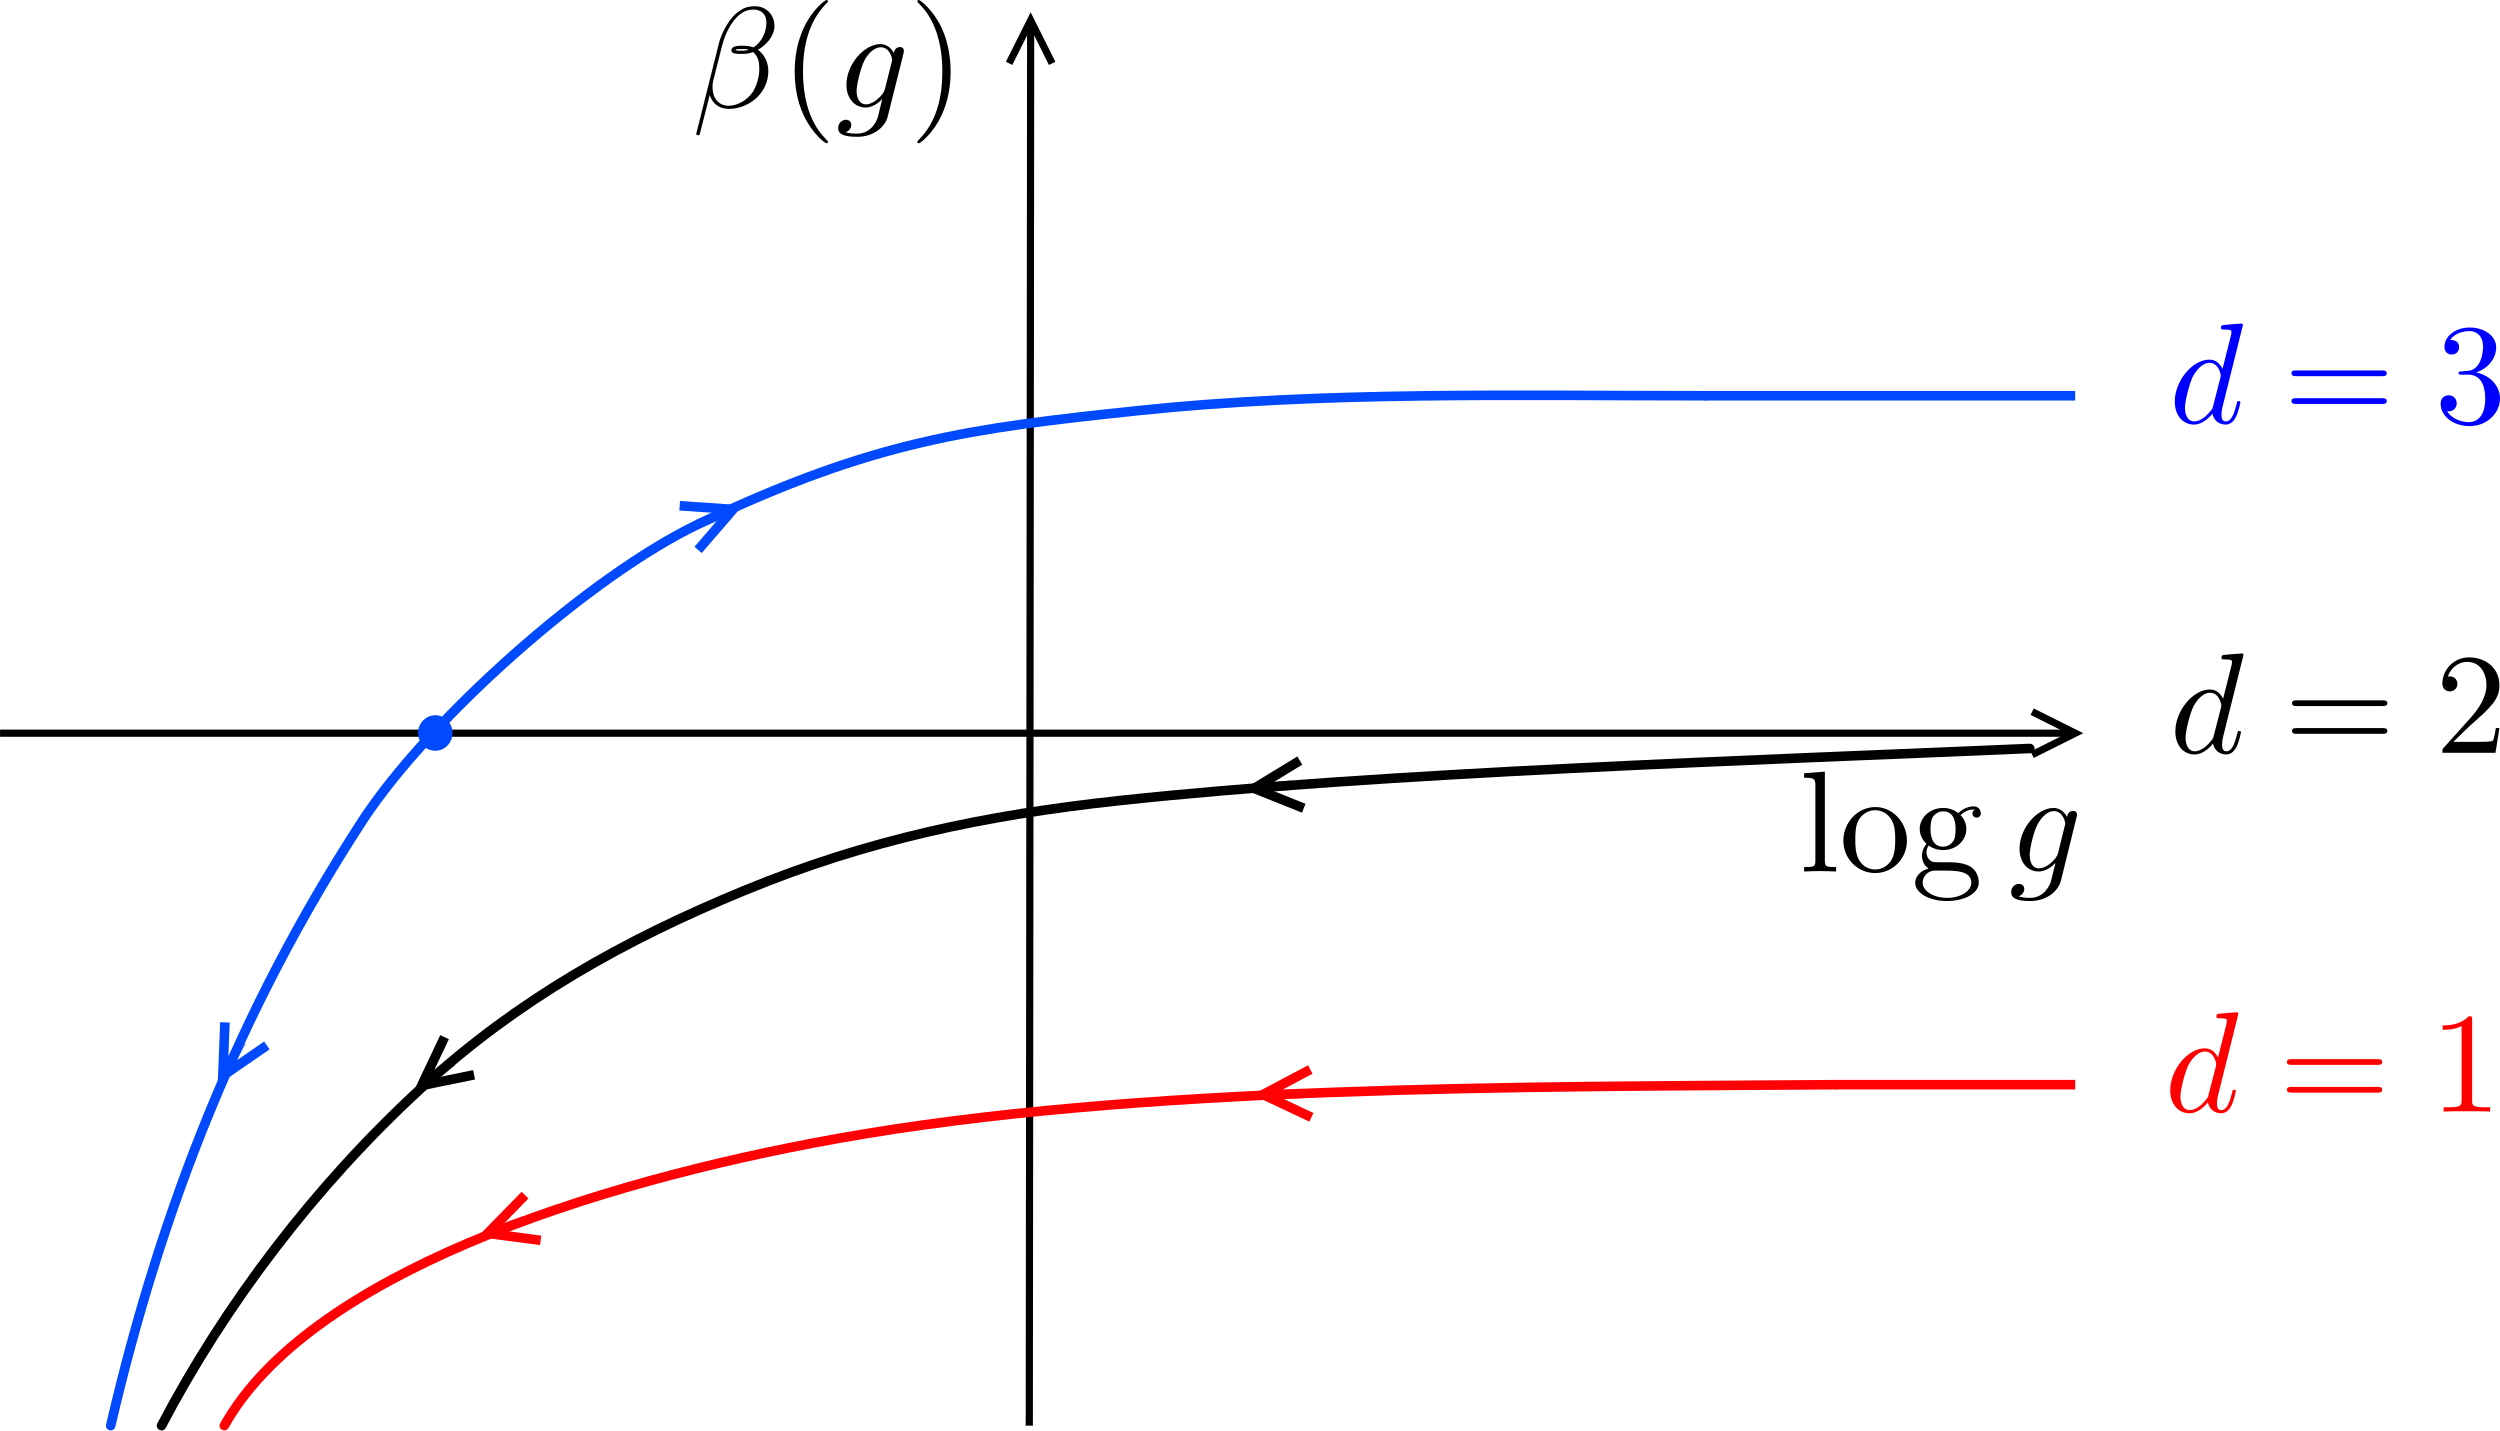 <?xml version="1.0" encoding="UTF-8" standalone="no"?>
<svg
   xmlns:dc="http://purl.org/dc/elements/1.1/"
   xmlns:cc="http://creativecommons.org/ns#"
   xmlns:rdf="http://www.w3.org/1999/02/22-rdf-syntax-ns#"
   xmlns:svg="http://www.w3.org/2000/svg"
   xmlns="http://www.w3.org/2000/svg"
   xmlns:xlink="http://www.w3.org/1999/xlink"
   xmlns:sodipodi="http://sodipodi.sourceforge.net/DTD/sodipodi-0.dtd"
   xmlns:inkscape="http://www.inkscape.org/namespaces/inkscape"
   width="522.559"
   height="299.085"
   id="svg3424"
   version="1.1"
   inkscape:version="1.0.2 (e86c870879, 2021-01-15)"
   sodipodi:docname="conductance_scaling.svg">
  <defs
     id="defs3426">
    <clipPath
       id="7fc87434a610">
      <path
         style="fill:#000000;fill-opacity:0.35"
         inkscape:connector-curvature="0"
         d="m 623.116,757.261 14.991,0 0,-21.009 -14.991,0 z"
         id="path139" />
    </clipPath>
    <clipPath
       id="7fc874572b90">
      <path
         style="fill:#000000;fill-opacity:0.35"
         inkscape:connector-curvature="0"
         d="m 623.116,757.261 15,0 0,-21 -15,0 z"
         id="path144" />
    </clipPath>
    <clipPath
       id="7fc874363d10">
      <path
         style="fill:#000000;fill-opacity:0.35"
         inkscape:connector-curvature="0"
         d="m 362.967,599.969 54.001,0 0,-30.994 -54.001,0 z"
         id="path151" />
    </clipPath>
    <clipPath
       id="7fc8745444c0">
      <path
         style="fill:#000000;fill-opacity:0.35"
         inkscape:connector-curvature="0"
         d="m 362.967,599.969 54,0 0,-31 -54,0 z"
         id="path156" />
    </clipPath>
    <clipPath
       id="7fc874350b80">
      <path
         style="fill:#000000;fill-opacity:0.35"
         inkscape:connector-curvature="0"
         d="m 671.406,658.921 68.992,0 0,-21.994 -68.992,0 z"
         id="path169" />
    </clipPath>
    <clipPath
       id="7fc874314ae0">
      <path
         style="fill:#000000;fill-opacity:0.35"
         inkscape:connector-curvature="0"
         d="m 671.406,658.921 69,0 0,-22 -69,0 z"
         id="path174" />
    </clipPath>
    <clipPath
       id="7fc8751006c0">
      <path
         style="fill:#000000;fill-opacity:0.35"
         inkscape:connector-curvature="0"
         d="m 670.456,802.875 68.007,0 0,-21.994 -68.007,0 z"
         id="path185" />
    </clipPath>
    <clipPath
       id="7fc87511c1f0">
      <path
         style="fill:#000000;fill-opacity:0.35"
         inkscape:connector-curvature="0"
         d="m 670.456,802.875 68,0 0,-22 -68,0 z"
         id="path190" />
    </clipPath>
    <clipPath
       id="7fc8743422c0">
      <path
         style="fill:#000000;fill-opacity:0.35"
         inkscape:connector-curvature="0"
         d="m 671.526,727.875 68.991,0 0,-21.994 -68.991,0 z"
         id="path201" />
    </clipPath>
    <clipPath
       id="7fc874315af0">
      <path
         style="fill:#000000;fill-opacity:0.35"
         inkscape:connector-curvature="0"
         d="m 671.526,727.875 69,0 0,-22 -69,0 z"
         id="path206" />
    </clipPath>
    <g
       id="g7787">
      <symbol
         overflow="visible"
         id="symbol6005">
        <path
           style="stroke:none;"
           d=""
           id="path1687" />
      </symbol>
      <symbol
         overflow="visible"
         id="symbol9305">
        <path
           style="stroke:none;"
           d="M 1.766 -6.922 L 0.328 -6.812 L 0.328 -6.5 C 1.031 -6.5 1.109 -6.438 1.109 -5.938 L 1.109 -0.75 C 1.109 -0.312 1 -0.312 0.328 -0.312 L 0.328 0 C 0.656 -0.016 1.188 -0.031 1.438 -0.031 C 1.688 -0.031 2.172 -0.016 2.547 0 L 2.547 -0.312 C 1.875 -0.312 1.766 -0.312 1.766 -0.75 Z M 1.766 -6.922 "
           id="path7180" />
      </symbol>
      <symbol
         overflow="visible"
         id="symbol7545">
        <path
           style="stroke:none;"
           d="M 4.688 -2.141 C 4.688 -3.406 3.703 -4.469 2.5 -4.469 C 1.25 -4.469 0.281 -3.375 0.281 -2.141 C 0.281 -0.844 1.312 0.109 2.484 0.109 C 3.688 0.109 4.688 -0.875 4.688 -2.141 Z M 2.5 -0.141 C 2.062 -0.141 1.625 -0.344 1.359 -0.812 C 1.109 -1.25 1.109 -1.859 1.109 -2.219 C 1.109 -2.609 1.109 -3.141 1.344 -3.578 C 1.609 -4.031 2.078 -4.25 2.484 -4.25 C 2.922 -4.25 3.344 -4.031 3.609 -3.594 C 3.875 -3.172 3.875 -2.594 3.875 -2.219 C 3.875 -1.859 3.875 -1.312 3.656 -0.875 C 3.422 -0.422 2.984 -0.141 2.5 -0.141 Z M 2.5 -0.141 "
           id="path2005" />
      </symbol>
      <symbol
         overflow="visible"
         id="symbol1043">
        <path
           style="stroke:none;"
           d="M 2.219 -1.719 C 1.344 -1.719 1.344 -2.719 1.344 -2.938 C 1.344 -3.203 1.359 -3.531 1.5 -3.781 C 1.578 -3.891 1.812 -4.172 2.219 -4.172 C 3.078 -4.172 3.078 -3.188 3.078 -2.953 C 3.078 -2.688 3.078 -2.359 2.922 -2.109 C 2.844 -2 2.609 -1.719 2.219 -1.719 Z M 1.062 -1.328 C 1.062 -1.359 1.062 -1.594 1.219 -1.797 C 1.609 -1.516 2.031 -1.484 2.219 -1.484 C 3.141 -1.484 3.828 -2.172 3.828 -2.938 C 3.828 -3.312 3.672 -3.672 3.422 -3.906 C 3.781 -4.25 4.141 -4.297 4.312 -4.297 C 4.344 -4.297 4.391 -4.297 4.422 -4.281 C 4.312 -4.25 4.25 -4.141 4.25 -4.016 C 4.25 -3.844 4.391 -3.734 4.547 -3.734 C 4.641 -3.734 4.828 -3.797 4.828 -4.031 C 4.828 -4.203 4.719 -4.516 4.328 -4.516 C 4.125 -4.516 3.688 -4.453 3.266 -4.047 C 2.844 -4.375 2.438 -4.406 2.219 -4.406 C 1.281 -4.406 0.594 -3.719 0.594 -2.953 C 0.594 -2.516 0.812 -2.141 1.062 -1.922 C 0.938 -1.781 0.75 -1.453 0.75 -1.094 C 0.75 -0.781 0.891 -0.406 1.203 -0.203 C 0.594 -0.047 0.281 0.391 0.281 0.781 C 0.281 1.5 1.266 2.047 2.484 2.047 C 3.656 2.047 4.688 1.547 4.688 0.766 C 4.688 0.422 4.562 -0.094 4.047 -0.375 C 3.516 -0.641 2.938 -0.641 2.328 -0.641 C 2.078 -0.641 1.656 -0.641 1.578 -0.656 C 1.266 -0.703 1.062 -1 1.062 -1.328 Z M 2.5 1.828 C 1.484 1.828 0.797 1.312 0.797 0.781 C 0.797 0.328 1.172 -0.047 1.609 -0.062 L 2.203 -0.062 C 3.062 -0.062 4.172 -0.062 4.172 0.781 C 4.172 1.328 3.469 1.828 2.5 1.828 Z M 2.5 1.828 "
           id="path1988" />
      </symbol>
      <symbol
         overflow="visible"
         id="symbol5407">
        <path
           style="stroke:none;"
           d=""
           id="path8390" />
      </symbol>
      <symbol
         overflow="visible"
         id="symbol8555">
        <path
           style="stroke:none;"
           d="M 4.688 -3.766 C 4.703 -3.812 4.719 -3.875 4.719 -3.938 C 4.719 -4.109 4.609 -4.203 4.438 -4.203 C 4.344 -4.203 4.062 -4.141 4.031 -3.781 C 3.844 -4.141 3.5 -4.406 3.094 -4.406 C 1.969 -4.406 0.734 -3.016 0.734 -1.578 C 0.734 -0.594 1.328 0 2.047 0 C 2.641 0 3.109 -0.469 3.203 -0.578 L 3.219 -0.562 C 3.016 0.312 2.891 0.734 2.891 0.75 C 2.844 0.844 2.516 1.828 1.453 1.828 C 1.266 1.828 0.938 1.812 0.656 1.719 C 0.953 1.641 1.062 1.375 1.062 1.203 C 1.062 1.047 0.953 0.859 0.688 0.859 C 0.469 0.859 0.156 1.031 0.156 1.438 C 0.156 1.844 0.516 2.047 1.469 2.047 C 2.719 2.047 3.438 1.266 3.594 0.672 Z M 3.406 -1.281 C 3.344 -1.016 3.109 -0.766 2.891 -0.578 C 2.688 -0.406 2.375 -0.219 2.078 -0.219 C 1.578 -0.219 1.438 -0.734 1.438 -1.141 C 1.438 -1.609 1.719 -2.797 2 -3.297 C 2.266 -3.781 2.688 -4.188 3.109 -4.188 C 3.766 -4.188 3.906 -3.375 3.906 -3.328 C 3.906 -3.281 3.891 -3.219 3.875 -3.188 Z M 3.406 -1.281 "
           id="path6587" />
      </symbol>
    </g>
  </defs>
  <sodipodi:namedview
     id="base"
     pagecolor="#ffffff"
     bordercolor="#666666"
     borderopacity="1.0"
     inkscape:pageopacity="0.0"
     inkscape:pageshadow="2"
     inkscape:zoom="1.2513972"
     inkscape:cx="461.76261"
     inkscape:cy="200.07093"
     inkscape:document-units="px"
     inkscape:current-layer="layer1"
     showgrid="false"
     fit-margin-top="0"
     fit-margin-left="0"
     fit-margin-right="0"
     fit-margin-bottom="0"
     inkscape:window-width="1848"
     inkscape:window-height="1016"
     inkscape:window-x="72"
     inkscape:window-y="27"
     inkscape:window-maximized="1"
     inkscape:document-rotation="0" />
  <g
     inkscape:label="Layer 1"
     inkscape:groupmode="layer"
     id="layer1"
     transform="translate(7.372,-234.865)">
    <g
       id="g114"
       transform="translate(-224.997,-334.643)">
      <path
         style="fill:none;stroke:#000000;stroke-width:1.5"
         inkscape:connector-curvature="0"
         d="m 432.77,867.5 0.287,-293.75"
         id="path116" />
      <path
         style="fill:none;stroke:#000000;stroke-width:1.5"
         inkscape:connector-curvature="0"
         d="m 428.549,582.746 4.508,-8.996 4.492,9.004"
         id="path118" />
    </g>
    <g
       id="g120"
       transform="translate(-224.997,-334.643)">
      <path
         style="fill:none;stroke:#000000;stroke-width:1.5"
         inkscape:connector-curvature="0"
         d="M 651.389,722.763 H 217.639"
         id="path122" />
      <path
         style="fill:none;stroke:#000000;stroke-width:1.5"
         inkscape:connector-curvature="0"
         d="m 642.389,718.263 9,4.5 -9,4.5"
         id="path124" />
    </g>
    <path
       style="fill:none;stroke:#000000;stroke-width:2;stroke-linecap:round"
       inkscape:connector-curvature="0"
       d="m 26.392,532.857 c 13.125,-25 31.776,-49.88 54.375,-70.625 20.057,-18.411 42.213,-30.831 67.5,-41.25 25.682,-10.581 50.284,-15.73 78.125,-18.75 54.846,-5.949 135.164,-8.51 190.507,-10.916"
       id="path126" />
    <path
       style="fill:none;stroke:#0049fd;stroke-width:2"
       inkscape:connector-curvature="0"
       d="m 426.392,317.589 h -77.5"
       id="path128" />
    <path
       style="fill:none;stroke:#0049fd;stroke-width:2;stroke-linecap:round"
       inkscape:connector-curvature="0"
       d="m 15.767,532.857 c 10.625,-45.625 26.91,-86.87 52.5,-126.25 13.785,-21.214 47.592,-51.405 70.625,-62.329 36.467,-17.295 56.25,-19.859 91.875,-23.609 38.408,-4.043 79.062,-3.08 118.125,-3.08"
       id="path130" />
    <path
       style="fill:none;stroke:#ff0004;stroke-width:2"
       inkscape:connector-curvature="0"
       d="m 426.392,461.589 h -50"
       id="path132" />
    <path
       style="fill:none;stroke:#ff0004;stroke-width:2;stroke-linecap:round"
       inkscape:connector-curvature="0"
       d="m 39.517,532.857 c 17.5,-31.25 75.959,-50.642 128.125,-60 62.812,-11.268 144.062,-10.77 208.75,-11.268"
       id="path134" />
    <g
       clip-path="url(#7fc874363d10)"
       id="g148"
       transform="translate(-224.997,-334.643)">
      <clipPath
         id="clipPath3353">
        <path
           style="fill:#000000;fill-opacity:0.35"
           inkscape:connector-curvature="0"
           d="m 362.967,599.969 h 54.001 v -30.994 h -54.001 z"
           id="path3355" />
      </clipPath>
      <g
         clip-path="url(#7fc8745444c0)"
         id="g153">
        <clipPath
           id="clipPath3358">
          <path
             style="fill:#000000;fill-opacity:0.35"
             inkscape:connector-curvature="0"
             d="m 362.967,599.969 h 54 v -31 h -54 z"
             id="path3360" />
        </clipPath>
        <path
           style="fill:#000000"
           inkscape:connector-curvature="0"
           d="m 379.503,574.913 c 0,-2.237 -1.651,-4.101 -4.074,-4.101 -1.758,0 -2.583,0.48 -3.648,1.278 -1.625,1.199 -3.275,4.101 -3.861,6.364 l -4.767,19.039 c -0.026,0.106 0.134,0.293 0.373,0.293 0.24,0 0.32,-0.053 0.346,-0.16 l 2.104,-8.254 c 0.586,1.784 1.89,2.902 4.074,2.902 2.183,0 4.447,-1.065 5.778,-2.37 1.438,-1.384 2.397,-3.302 2.397,-5.512 0,-2.157 -1.092,-3.728 -2.184,-4.473 1.731,-0.985 3.462,-2.849 3.462,-5.006 z m -5.406,4.979 c -0.399,0.16 -0.719,0.213 -1.438,0.213 -0.426,0 -1.011,0.027 -1.304,-0.106 0.053,-0.32 1.118,-0.24 1.464,-0.24 0.613,0 0.879,0 1.278,0.133 z m 3.728,-5.645 c 0,2.077 -1.145,4.234 -2.716,5.166 -0.799,-0.293 -1.411,-0.346 -2.29,-0.346 -0.639,0 -2.316,-0.027 -2.316,0.958 -0.027,0.826 1.517,0.746 2.077,0.746 1.091,0 1.544,-0.027 2.449,-0.399 1.145,1.091 1.278,2.023 1.305,3.381 0.08,1.758 -0.639,3.994 -1.491,5.166 -1.172,1.624 -3.169,2.689 -4.873,2.689 -2.29,0 -3.408,-1.73 -3.408,-3.861 0,-0.293 0,-0.745 0.133,-1.331 l 1.917,-7.562 c 0.666,-2.583 2.823,-7.349 6.417,-7.349 1.731,0 2.796,0.932 2.796,2.742"
           id="path158" />
        <path
           style="fill:#000000"
           inkscape:connector-curvature="0"
           d="m 390.686,599.171 c 0,-0.107 0,-0.16 -0.506,-0.666 -3.754,-3.781 -4.713,-9.453 -4.713,-14.033 0,-5.192 1.145,-10.411 4.82,-14.166 0.399,-0.346 0.399,-0.426 0.399,-0.506 0,-0.213 -0.133,-0.292 -0.293,-0.292 -0.319,0 -3.009,2.023 -4.766,5.831 -1.544,3.302 -1.891,6.63 -1.891,9.133 0,2.343 0.32,5.965 1.971,9.346 1.81,3.702 4.367,5.645 4.686,5.645 0.16,0 0.293,-0.106 0.293,-0.292"
           id="path160" />
        <path
           style="fill:#000000"
           inkscape:connector-curvature="0"
           d="m 406.476,580.664 c 0.027,-0.159 0.08,-0.319 0.08,-0.532 0,-0.506 -0.346,-0.799 -0.852,-0.799 -0.319,0 -1.118,0.213 -1.225,1.278 -0.559,-1.092 -1.597,-1.89 -2.796,-1.89 -3.408,0 -7.136,4.207 -7.136,8.52 0,2.956 1.837,4.74 3.994,4.74 1.758,0 3.169,-1.411 3.462,-1.757 l 0.026,0.026 c -0.612,2.69 -0.985,3.915 -0.985,3.968 -0.106,0.266 -1.118,3.222 -4.313,3.222 -0.56,0 -1.545,-0.027 -2.397,-0.293 0.906,-0.266 1.225,-1.039 1.225,-1.545 0,-0.479 -0.319,-1.065 -1.118,-1.065 -0.666,0 -1.625,0.56 -1.625,1.758 0,1.225 1.119,1.81 3.994,1.81 3.728,0 5.885,-2.343 6.338,-4.127 l 3.328,-13.287 z m -3.887,7.483 c -0.187,0.772 -0.879,1.517 -1.545,2.077 -0.612,0.559 -1.544,1.091 -2.423,1.091 -1.491,0 -1.944,-1.571 -1.944,-2.769 0,-1.438 0.879,-4.953 1.678,-6.497 0.799,-1.464 2.103,-2.663 3.355,-2.663 1.97,0 2.396,2.423 2.396,2.583 0,0.133 -0.053,0.32 -0.079,0.453 l -1.438,5.725"
           id="path162" />
        <path
           style="fill:#000000"
           inkscape:connector-curvature="0"
           d="m 416.328,584.472 c 0,-2.316 -0.346,-5.964 -1.97,-9.346 -1.811,-3.675 -4.394,-5.618 -4.686,-5.618 -0.187,0 -0.293,0.106 -0.293,0.292 0,0.08 0,0.16 0.559,0.693 2.929,2.955 4.66,7.722 4.66,13.979 0,5.139 -1.119,10.411 -4.847,14.166 -0.372,0.373 -0.372,0.426 -0.372,0.533 0,0.159 0.106,0.292 0.293,0.292 0.292,0 3.008,-2.05 4.766,-5.858 1.518,-3.275 1.89,-6.603 1.89,-9.133"
           id="path164" />
      </g>
    </g>
    <g
       clip-path="url(#7fc874350b80)"
       id="g166"
       transform="translate(-224.997,-334.643)">
      <clipPath
         id="clipPath3367">
        <path
           style="fill:#000000;fill-opacity:0.35"
           inkscape:connector-curvature="0"
           d="m 671.406,658.921 h 68.992 v -21.994 h -68.992 z"
           id="path3369" />
      </clipPath>
      <g
         clip-path="url(#7fc874314ae0)"
         id="g171">
        <clipPath
           id="clipPath3372">
          <path
             style="fill:#000000;fill-opacity:0.35"
             inkscape:connector-curvature="0"
             d="m 671.406,658.921 h 69 v -22 h -69 z"
             id="path3374" />
        </clipPath>
        <path
           style="fill:#0000ff"
           inkscape:connector-curvature="0"
           d="m 686.451,637.459 c 0,-0.027 0,-0.319 -0.373,-0.319 -0.453,0 -3.302,0.266 -3.808,0.319 -0.24,0.027 -0.426,0.187 -0.426,0.586 0,0.346 0.266,0.346 0.719,0.346 1.438,0 1.491,0.213 1.491,0.506 l -0.08,0.612 -1.784,7.083 c -0.559,-1.091 -1.411,-1.917 -2.769,-1.917 -3.515,0 -7.216,4.42 -7.216,8.787 0,2.823 1.651,4.793 3.994,4.793 0.586,0 2.077,-0.133 3.888,-2.263 0.239,1.278 1.278,2.263 2.716,2.263 1.065,0 1.73,-0.692 2.21,-1.651 0.532,-1.091 0.905,-2.902 0.905,-2.955 0,-0.32 -0.266,-0.32 -0.346,-0.32 -0.32,0 -0.346,0.133 -0.426,0.559 -0.506,1.944 -1.039,3.701 -2.29,3.701 -0.799,0 -0.879,-0.772 -0.879,-1.384 0,-0.719 0.053,-0.932 0.16,-1.438 z m -6.231,16.909 c -0.133,0.532 -0.133,0.585 -0.586,1.091 -1.305,1.651 -2.556,2.13 -3.382,2.13 -1.491,0 -1.917,-1.65 -1.917,-2.822 0,-1.491 0.959,-5.166 1.651,-6.55 0.932,-1.758 2.263,-2.876 3.462,-2.876 1.943,0 2.369,2.45 2.369,2.636 0,0.186 -0.053,0.346 -0.08,0.506 l -1.517,5.885"
           id="path176" />
        <path
           style="fill:#0000ff"
           inkscape:connector-curvature="0"
           d="m 715.474,648.137 c 0.453,0 1.039,0 1.039,-0.613 0,-0.586 -0.586,-0.586 -1.012,-0.586 h -17.92 c -0.426,0 -0.985,0 -0.985,0.586 0,0.613 0.559,0.613 1.011,0.613 z m 0.027,5.804 c 0.426,0 1.012,0 1.012,-0.612 0,-0.586 -0.586,-0.586 -1.039,-0.586 h -17.867 c -0.452,0 -1.011,0 -1.011,0.586 0,0.612 0.559,0.612 0.985,0.612 h 17.92"
           id="path178" />
        <path
           style="fill:#0000ff"
           inkscape:connector-curvature="0"
           d="m 735.179,647.365 c 2.476,-0.799 4.207,-2.903 4.207,-5.273 0,-2.449 -2.636,-4.127 -5.512,-4.127 -3.035,0 -5.299,1.811 -5.299,4.074 0,0.985 0.666,1.571 1.518,1.571 0.932,0 1.544,-0.666 1.544,-1.544 0,-1.492 -1.411,-1.492 -1.864,-1.492 0.932,-1.464 2.903,-1.863 3.995,-1.863 1.224,0 2.875,0.665 2.875,3.355 0,0.372 -0.08,2.103 -0.852,3.435 -0.905,1.437 -1.917,1.517 -2.663,1.544 -0.239,0.027 -0.958,0.107 -1.171,0.107 -0.24,0.026 -0.453,0.053 -0.453,0.346 0,0.319 0.213,0.319 0.719,0.319 h 1.332 c 2.449,0 3.541,2.051 3.541,4.98 0,4.074 -2.05,4.952 -3.382,4.952 -1.278,0 -3.515,-0.506 -4.58,-2.29 1.065,0.16 1.997,-0.506 1.997,-1.651 0,-1.065 -0.825,-1.677 -1.677,-1.677 -0.719,0 -1.678,0.426 -1.678,1.757 0,2.716 2.77,4.687 6.045,4.687 3.648,0 6.363,-2.716 6.363,-5.778 0,-2.45 -1.863,-4.793 -4.979,-5.432"
           id="path180" />
      </g>
    </g>
    <g
       clip-path="url(#7fc8751006c0)"
       id="g182"
       transform="translate(-224.997,-334.643)">
      <clipPath
         id="clipPath3380">
        <path
           style="fill:#000000;fill-opacity:0.35"
           inkscape:connector-curvature="0"
           d="m 670.456,802.875 h 68.007 v -21.994 h -68.007 z"
           id="path3382" />
      </clipPath>
      <g
         clip-path="url(#7fc87511c1f0)"
         id="g187">
        <clipPath
           id="clipPath3385">
          <path
             style="fill:#000000;fill-opacity:0.35"
             inkscape:connector-curvature="0"
             d="m 670.456,802.875 h 68 v -22 h -68 z"
             id="path3387" />
        </clipPath>
        <path
           style="fill:#ff0000"
           inkscape:connector-curvature="0"
           d="m 685.501,781.413 c 0,-0.027 0,-0.319 -0.373,-0.319 -0.453,0 -3.302,0.266 -3.808,0.319 -0.24,0.027 -0.426,0.186 -0.426,0.586 0,0.346 0.266,0.346 0.719,0.346 1.438,0 1.491,0.213 1.491,0.506 l -0.08,0.612 -1.784,7.083 c -0.559,-1.091 -1.411,-1.917 -2.769,-1.917 -3.515,0 -7.216,4.42 -7.216,8.787 0,2.823 1.651,4.793 3.994,4.793 0.586,0 2.077,-0.133 3.888,-2.263 0.239,1.278 1.278,2.263 2.716,2.263 1.065,0 1.73,-0.692 2.21,-1.651 0.532,-1.092 0.905,-2.902 0.905,-2.955 0,-0.32 -0.266,-0.32 -0.346,-0.32 -0.32,0 -0.346,0.133 -0.426,0.559 -0.506,1.944 -1.039,3.701 -2.29,3.701 -0.799,0 -0.879,-0.772 -0.879,-1.384 0,-0.719 0.053,-0.932 0.16,-1.438 z m -6.231,16.908 c -0.133,0.533 -0.133,0.586 -0.586,1.092 -1.305,1.651 -2.556,2.13 -3.382,2.13 -1.491,0 -1.917,-1.65 -1.917,-2.822 0,-1.491 0.959,-5.166 1.651,-6.55 0.932,-1.758 2.263,-2.876 3.462,-2.876 1.943,0 2.369,2.45 2.369,2.636 0,0.186 -0.053,0.346 -0.079,0.506 l -1.518,5.884"
           id="path192" />
        <path
           style="fill:#ff0000"
           inkscape:connector-curvature="0"
           d="m 714.525,792.091 c 0.452,0 1.038,0 1.038,-0.613 0,-0.586 -0.586,-0.586 -1.012,-0.586 h -17.92 c -0.426,0 -0.985,0 -0.985,0.586 0,0.613 0.559,0.613 1.012,0.613 z m 0.026,5.804 c 0.426,0 1.012,0 1.012,-0.612 0,-0.586 -0.586,-0.586 -1.038,-0.586 h -17.867 c -0.453,0 -1.012,0 -1.012,0.586 0,0.612 0.559,0.612 0.985,0.612 h 17.92"
           id="path194" />
        <path
           style="fill:#ff0000"
           inkscape:connector-curvature="0"
           d="m 734.362,782.718 c 0,-0.719 0,-0.799 -0.692,-0.799 -1.864,1.917 -4.5,1.917 -5.459,1.917 v 0.932 c 0.613,0 2.37,0 3.941,-0.772 v 15.524 c 0,1.065 -0.107,1.438 -2.796,1.438 h -0.959 v 0.905 c 1.039,-0.08 3.648,-0.08 4.847,-0.08 1.198,0 3.807,0 4.873,0.08 v -0.905 h -0.959 c -2.716,0 -2.796,-0.347 -2.796,-1.438 v -16.829"
           id="path196" />
      </g>
    </g>
    <g
       clip-path="url(#7fc8743422c0)"
       id="g198"
       transform="translate(-224.997,-334.643)">
      <clipPath
         id="clipPath3393">
        <path
           style="fill:#000000;fill-opacity:0.35"
           inkscape:connector-curvature="0"
           d="m 671.526,727.875 h 68.991 v -21.994 h -68.991 z"
           id="path3395" />
      </clipPath>
      <g
         clip-path="url(#7fc874315af0)"
         id="g203">
        <clipPath
           id="clipPath3398">
          <path
             style="fill:#000000;fill-opacity:0.35"
             inkscape:connector-curvature="0"
             d="m 671.526,727.875 h 69 v -22 h -69 z"
             id="path3400" />
        </clipPath>
        <path
           style="fill:#000000"
           inkscape:connector-curvature="0"
           d="m 686.57,706.413 c 0,-0.027 0,-0.319 -0.373,-0.319 -0.452,0 -3.301,0.266 -3.807,0.319 -0.24,0.027 -0.426,0.186 -0.426,0.586 0,0.346 0.266,0.346 0.719,0.346 1.437,0 1.491,0.213 1.491,0.506 l -0.08,0.612 -1.784,7.083 c -0.559,-1.091 -1.411,-1.917 -2.769,-1.917 -3.515,0 -7.217,4.42 -7.217,8.787 0,2.823 1.651,4.793 3.995,4.793 0.585,0 2.077,-0.133 3.887,-2.263 0.24,1.278 1.278,2.263 2.716,2.263 1.065,0 1.731,-0.692 2.21,-1.651 0.533,-1.092 0.906,-2.902 0.906,-2.955 0,-0.32 -0.267,-0.32 -0.347,-0.32 -0.319,0 -0.346,0.133 -0.426,0.559 -0.505,1.944 -1.038,3.701 -2.29,3.701 -0.798,0 -0.878,-0.772 -0.878,-1.384 0,-0.719 0.053,-0.932 0.16,-1.438 z m -6.231,16.908 c -0.133,0.533 -0.133,0.586 -0.585,1.092 -1.305,1.651 -2.557,2.13 -3.382,2.13 -1.491,0 -1.917,-1.65 -1.917,-2.822 0,-1.491 0.958,-5.166 1.651,-6.55 0.932,-1.758 2.263,-2.876 3.461,-2.876 1.944,0 2.37,2.45 2.37,2.636 0,0.186 -0.053,0.346 -0.08,0.506 l -1.518,5.884"
           id="path208" />
        <path
           style="fill:#000000"
           inkscape:connector-curvature="0"
           d="m 715.594,717.091 c 0.453,0 1.039,0 1.039,-0.613 0,-0.586 -0.586,-0.586 -1.012,-0.586 H 697.7 c -0.426,0 -0.985,0 -0.985,0.586 0,0.613 0.559,0.613 1.012,0.613 z m 0.027,5.804 c 0.426,0 1.012,0 1.012,-0.612 0,-0.586 -0.586,-0.586 -1.039,-0.586 h -17.867 c -0.453,0 -1.012,0 -1.012,0.586 0,0.612 0.559,0.612 0.985,0.612 h 17.921"
           id="path210" />
        <path
           style="fill:#000000"
           inkscape:connector-curvature="0"
           d="m 730.426,724.573 3.168,-3.089 c 4.687,-4.127 6.471,-5.751 6.471,-8.734 0,-3.435 -2.69,-5.831 -6.338,-5.831 -3.381,0 -5.591,2.769 -5.591,5.432 0,1.677 1.491,1.677 1.571,1.677 0.506,0 1.571,-0.372 1.571,-1.597 0,-0.772 -0.56,-1.545 -1.598,-1.545 -0.24,0 -0.293,0 -0.399,0.027 0.692,-1.944 2.316,-3.062 4.047,-3.062 2.743,0 4.021,2.423 4.021,4.873 0,2.396 -1.491,4.766 -3.142,6.63 l -5.752,6.417 c -0.319,0.32 -0.319,0.373 -0.319,1.092 h 11.103 l 0.826,-5.192 h -0.746 c -0.133,0.878 -0.346,2.21 -0.639,2.662 -0.213,0.24 -2.21,0.24 -2.849,0.24 h -5.405"
           id="path212" />
      </g>
    </g>
    <path
       style="fill:#0049fd"
       inkscape:connector-curvature="0"
       d="m 87.217,388.081 c 0,2.051 -1.612,3.714 -3.6,3.714 -1.988,0 -3.6,-1.663 -3.6,-3.714 0,-2.052 1.612,-3.715 3.6,-3.715 1.988,0 3.6,1.663 3.6,3.715 z"
       id="path214" />
    <g
       id="g216"
       transform="translate(-224.997,-334.643)">
      <path
         style="fill:none;stroke:#000000;stroke-width:2;stroke-dasharray:0.1"
         inkscape:connector-curvature="0"
         d="m 305.764,796.406 6.45,-5.059"
         id="path218" />
      <path
         style="fill:none;stroke:#000000;stroke-width:2"
         inkscape:connector-curvature="0"
         d="m 316.718,794.169 -10.954,2.237 4.783,-10.105"
         id="path220" />
    </g>
    <g
       id="g222"
       transform="translate(-224.997,-334.643)">
      <path
         style="fill:none;stroke:#000000;stroke-width:2;stroke-dasharray:0.1"
         inkscape:connector-curvature="0"
         d="m 479.763,734.295 8.169,-0.675"
         id="path224" />
      <path
         style="fill:none;stroke:#000000;stroke-width:2"
         inkscape:connector-curvature="0"
         d="m 490.14,738.455 -10.377,-4.16 9.554,-5.806"
         id="path226" />
    </g>
    <g
       id="g228"
       transform="translate(-224.997,-334.643)">
      <path
         style="fill:none;stroke:#0049fd;stroke-width:2;stroke-dasharray:0.1"
         inkscape:connector-curvature="0"
         d="m 264.2,794.379 3.952,-7.181"
         id="path230" />
      <path
         style="fill:none;stroke:#0049fd;stroke-width:2"
         inkscape:connector-curvature="0"
         d="m 273.402,788.029 -9.202,6.35 0.441,-11.172"
         id="path232" />
    </g>
    <g
       id="g234"
       transform="translate(-224.997,-334.643)">
      <path
         style="fill:none;stroke:#0049fd;stroke-width:2;stroke-dasharray:0.1"
         inkscape:connector-curvature="0"
         d="m 370.849,675.989 -7.566,3.155"
         id="path236" />
      <path
         style="fill:none;stroke:#0049fd;stroke-width:2"
         inkscape:connector-curvature="0"
         d="m 359.695,675.222 11.154,0.767 -7.306,8.463"
         id="path238" />
    </g>
    <g
       id="g240"
       transform="translate(-224.997,-334.643)">
      <path
         style="fill:none;stroke:#ff0004;stroke-width:2;stroke-dasharray:0.1"
         inkscape:connector-curvature="0"
         d="m 319.551,827.305 7.751,-2.669"
         id="path242" />
      <path
         style="fill:none;stroke:#ff0004;stroke-width:2"
         inkscape:connector-curvature="0"
         d="m 330.634,828.776 -11.083,-1.471 7.827,-7.984"
         id="path244" />
    </g>
    <g
       id="g246"
       transform="translate(-224.997,-334.643)">
      <path
         style="fill:none;stroke:#ff0004;stroke-width:2;stroke-dasharray:0.1"
         inkscape:connector-curvature="0"
         d="m 481.625,798.286 8.195,-0.187"
         id="path248" />
      <path
         style="fill:none;stroke:#ff0004;stroke-width:2"
         inkscape:connector-curvature="0"
         d="m 491.736,803.056 -10.111,-4.77 9.883,-5.227"
         id="path250" />
    </g>
    <g
       inkscape:label=""
       transform="matrix(3.015,0,0,3.015,91.587,169.911)"
       id="g1116">
      <g
         id="g3643">
        <g
           style="fill:#000000;fill-opacity:1"
           id="g7315">
          <use
             xlink:href="#symbol9305"
             x="91.925"
             y="81.963"
             id="use56"
             width="100%"
             height="100%" />
          <use
             xlink:href="#symbol7545"
             x="94.693"
             y="81.963"
             id="use3357"
             width="100%"
             height="100%" />
          <use
             xlink:href="#symbol1043"
             x="99.674"
             y="81.963"
             id="use495"
             width="100%"
             height="100%" />
        </g>
        <g
           style="fill:#000000;fill-opacity:1"
           id="g7219">
          <use
             xlink:href="#symbol8555"
             x="106.454"
             y="81.963"
             id="use3944"
             width="100%"
             height="100%" />
        </g>
      </g>
    </g>
  </g>
</svg>
